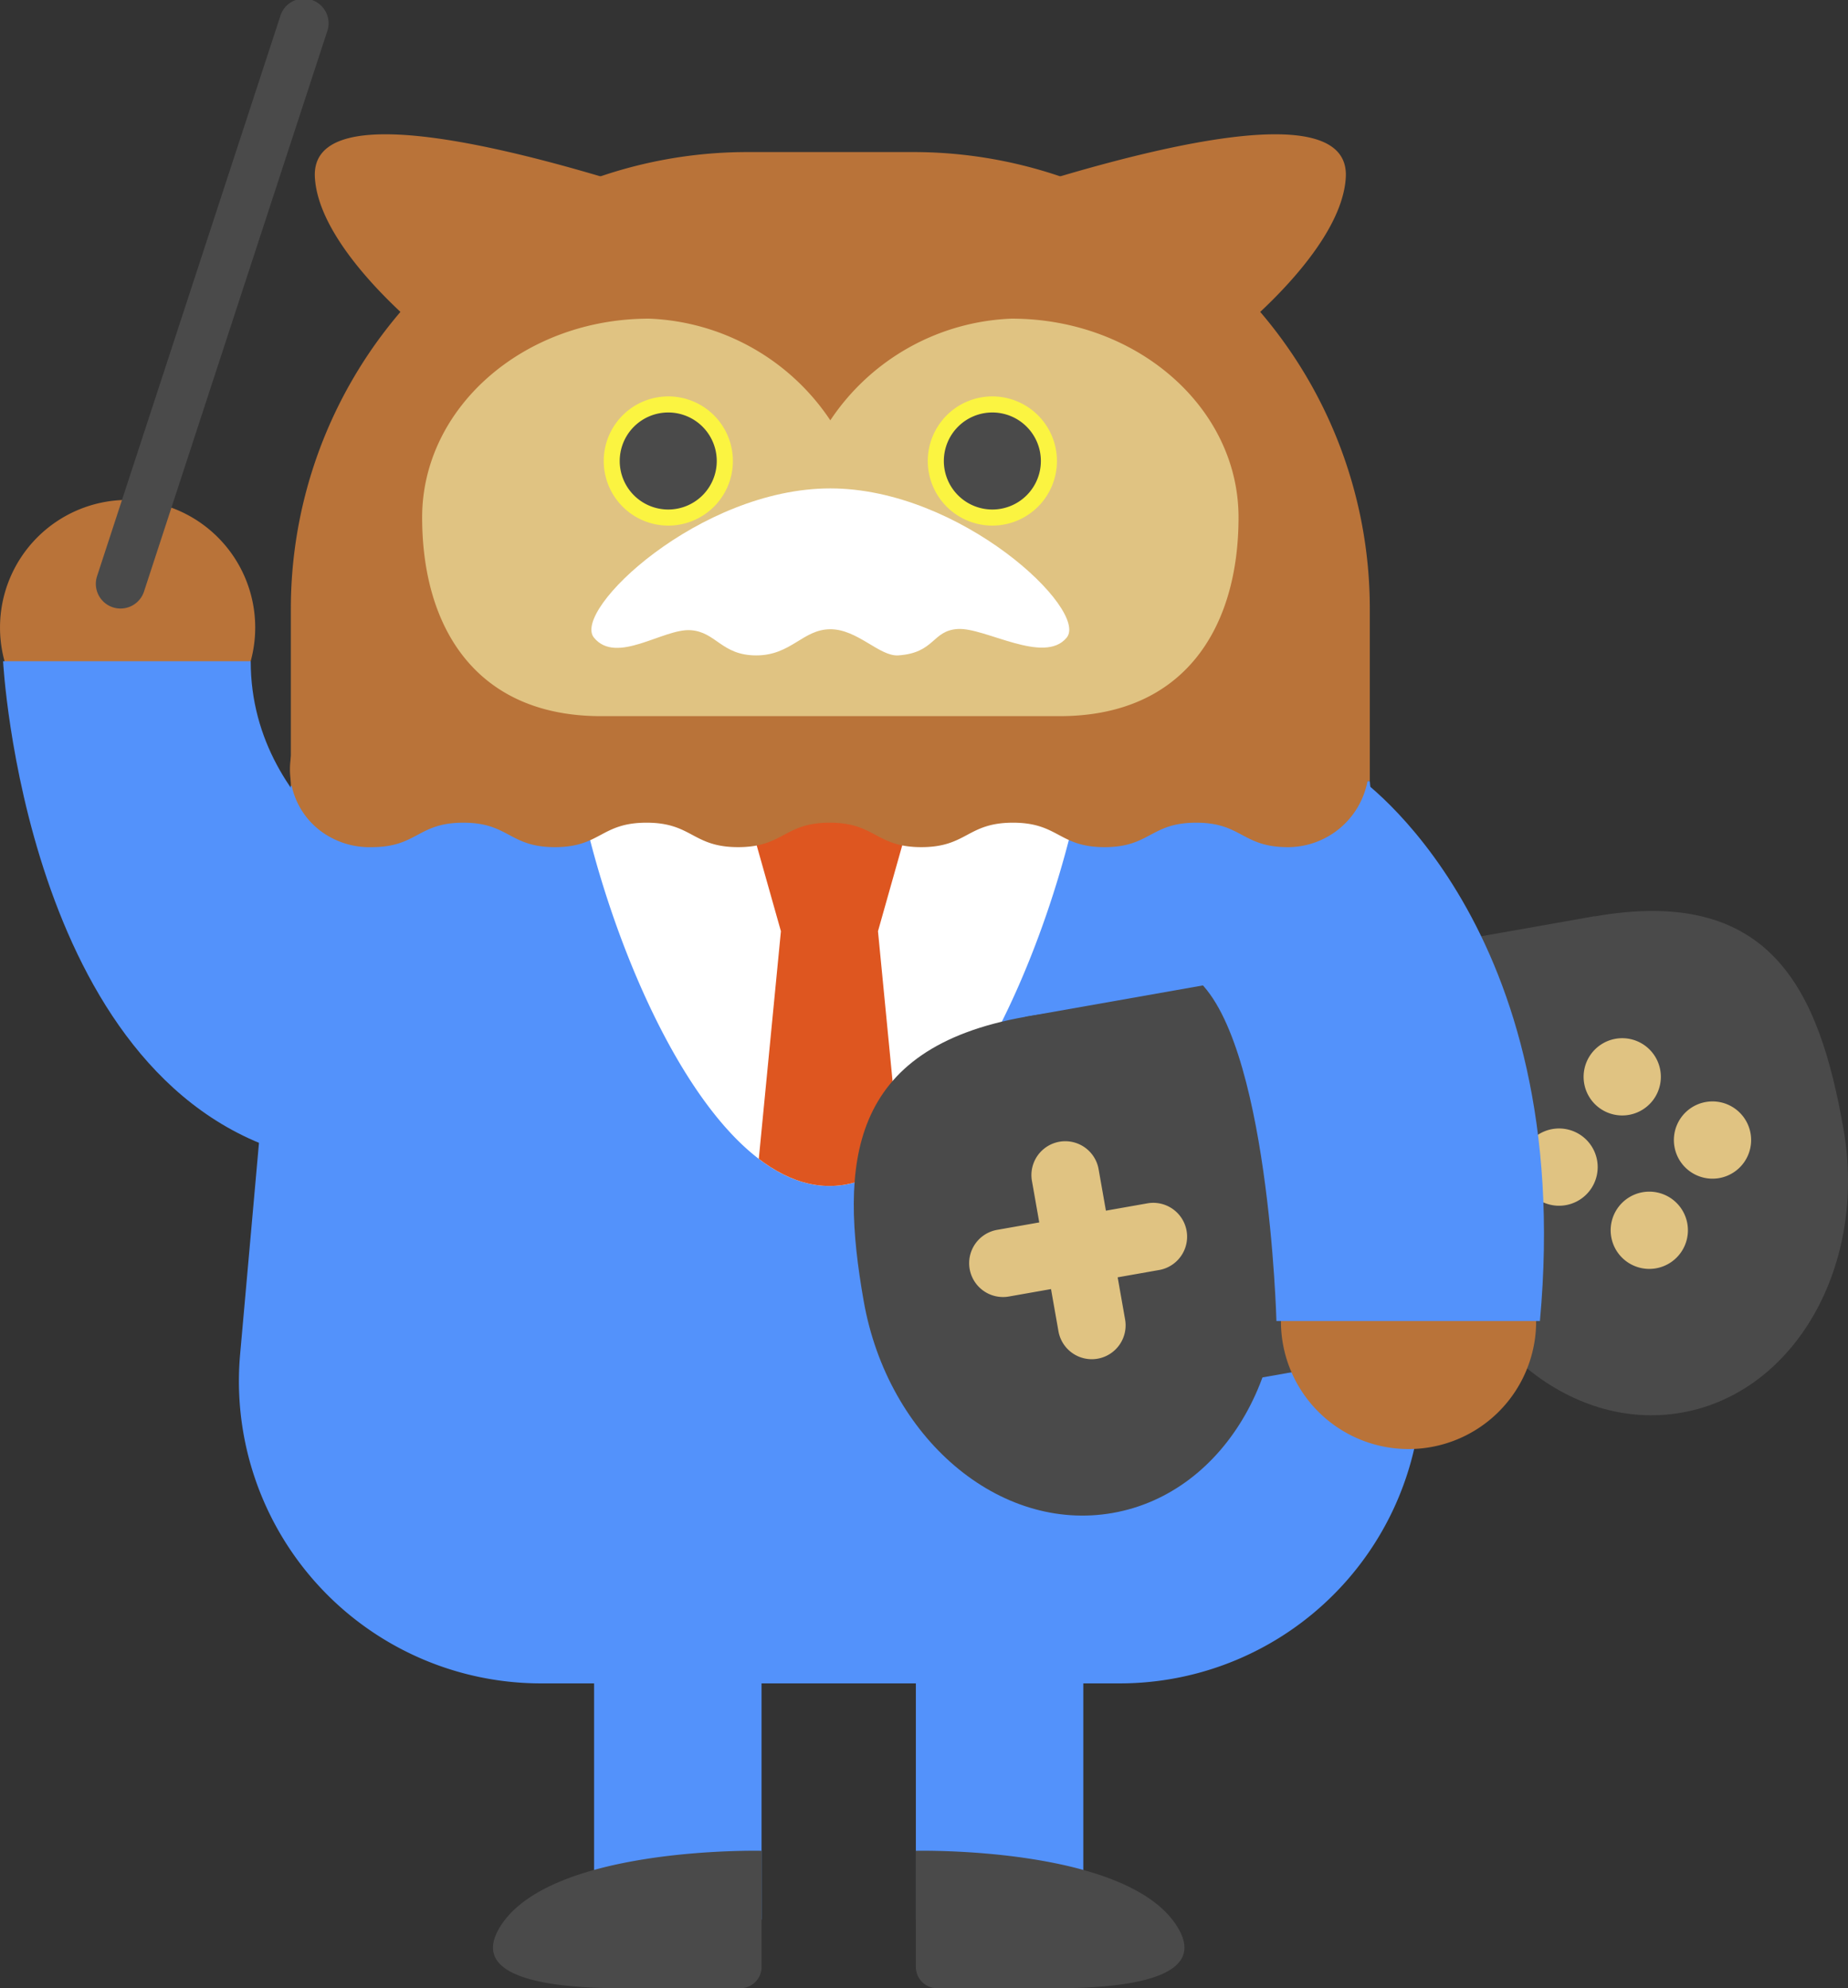 <svg id="グループ_981" data-name="グループ 981" xmlns="http://www.w3.org/2000/svg" xmlns:xlink="http://www.w3.org/1999/xlink" width="102.585" height="110.354" viewBox="0 0 102.585 110.354">
  <rect x="0" y="0" width="102.585" height="110.354" fill="#333333" stroke="none"/>
  <defs>
    <clipPath id="clip-path">
      <rect id="長方形_399" data-name="長方形 399" width="102.585" height="110.354" fill="none"/>
    </clipPath>
    <clipPath id="clip-path-2">
      <path id="パス_3596" data-name="パス 3596" d="M30.079,37.533c0,8.02,6.5,27.186,14.521,27.186S59.118,45.552,59.118,37.533a14.52,14.52,0,0,0-29.039,0" transform="translate(-30.079 -23.013)" fill="none"/>
    </clipPath>
  </defs>
  <g id="グループ_976" data-name="グループ 976" transform="translate(0 0)">
    <g id="グループ_975" data-name="グループ 975" clip-path="url(#clip-path)">
      <path id="パス_3593" data-name="パス 3593" d="M61.548,91.447H29.431a16.775,16.775,0,0,1-16.71-18.265l2.816-31.562,59.894-.262,2.825,31.831A16.775,16.775,0,0,1,61.548,91.447" transform="translate(0.608 1.987)" fill="#5392fb"/>
      <path id="パス_3594" data-name="パス 3594" d="M59.119,37.533c0,8.019-6.5,27.186-14.52,27.186S30.08,45.551,30.08,37.533a14.52,14.52,0,0,1,29.039,0" transform="translate(1.445 1.106)" fill="#fff"/>
    </g>
  </g>
  <g id="グループ_978" data-name="グループ 978" transform="translate(31.524 24.119)">
    <g id="グループ_977" data-name="グループ 977" clip-path="url(#clip-path-2)">
      <path id="パス_3595" data-name="パス 3595" d="M49.221,41.336H39.11L41.471,49.7,39.11,73.98H49.221L46.859,49.7Z" transform="translate(-29.645 -22.133)" fill="#de5620"/>
    </g>
  </g>
  <g id="グループ_980" data-name="グループ 980" transform="translate(0 0)">
    <g id="グループ_979" data-name="グループ 979" clip-path="url(#clip-path)">
      <rect id="長方形_400" data-name="長方形 400" width="9.296" height="23.409" transform="translate(32.978 83.128)" fill="#5392fb"/>
      <path id="パス_3597" data-name="パス 3597" d="M41.021,98.015s-12.134-.286-14.643,4.442c-1.394,2.626,2.915,3.2,7.019,3.187,2.218-.005,4.92,0,6.438,0a1.186,1.186,0,0,0,1.186-1.185Z" transform="translate(1.255 4.71)" fill="#4a4a4a"/>
      <rect id="長方形_401" data-name="長方形 401" width="9.296" height="23.409" transform="translate(50.84 83.128)" fill="#5392fb"/>
      <path id="パス_3598" data-name="パス 3598" d="M48.509,98.015s12.134-.286,14.643,4.442c1.394,2.626-2.915,3.2-7.019,3.187-2.218-.005-4.92,0-6.438,0a1.186,1.186,0,0,1-1.186-1.185Z" transform="translate(2.331 4.71)" fill="#4a4a4a"/>
      <rect id="長方形_402" data-name="長方形 402" width="32.067" height="21.995" transform="matrix(0.985, -0.174, 0.174, 0.985, 56.919, 56.435)" fill="#4a4a4a"/>
      <path id="パス_3599" data-name="パス 3599" d="M68.575,65.621C69.915,73.226,65.9,80.29,59.6,81.4S47.113,77.246,45.772,69.641s-.89-14.04,8.973-15.778,12.489,4.153,13.829,11.758" transform="translate(2.173 2.573)" fill="#4a4a4a"/>
      <path id="パス_3600" data-name="パス 3600" d="M98.707,60.308c1.34,7.6-2.677,14.669-8.973,15.779S77.245,71.933,75.9,64.329s-.89-14.04,8.973-15.779S97.366,52.7,98.707,60.308" transform="translate(3.621 2.318)" fill="#4a4a4a"/>
      <path id="パス_3601" data-name="パス 3601" d="M88.134,56.754a2.144,2.144,0,1,1-2.484-1.74,2.144,2.144,0,0,1,2.484,1.74" transform="translate(4.03 2.642)" fill="#e0c382"/>
      <path id="パス_3602" data-name="パス 3602" d="M89.567,64.881a2.144,2.144,0,1,1-2.484-1.74,2.144,2.144,0,0,1,2.484,1.74" transform="translate(4.099 3.032)" fill="#e0c382"/>
      <path id="パス_3603" data-name="パス 3603" d="M91.175,62.585a2.144,2.144,0,1,1,1.74-2.484,2.144,2.144,0,0,1-1.74,2.484" transform="translate(4.26 2.803)" fill="#e0c382"/>
      <path id="パス_3604" data-name="パス 3604" d="M83.047,64.018a2.144,2.144,0,1,1,1.74-2.484,2.144,2.144,0,0,1-1.74,2.484" transform="translate(3.87 2.872)" fill="#e0c382"/>
      <path id="パス_3605" data-name="パス 3605" d="M76.311,66.68l-1.238.218a1.049,1.049,0,0,1-.365-2.067l1.238-.218a1.049,1.049,0,1,1,.365,2.067" transform="translate(3.548 3.104)" fill="#eccc84"/>
      <path id="パス_3606" data-name="パス 3606" d="M72.348,62.116l-1.238.218a1.049,1.049,0,1,1-.365-2.067l1.238-.218a1.049,1.049,0,0,1,.365,2.067" transform="translate(3.358 2.885)" fill="#eccc84"/>
      <path id="パス_3607" data-name="パス 3607" d="M58.308,72.51h0a1.879,1.879,0,0,1-2.177-1.525l-1.478-8.378a1.879,1.879,0,0,1,3.7-.653l1.478,8.379a1.88,1.88,0,0,1-1.525,2.177" transform="translate(2.625 2.902)" fill="#e0c382"/>
      <path id="パス_3608" data-name="パス 3608" d="M51.361,67.377h0A1.879,1.879,0,0,1,52.886,65.2l8.378-1.478a1.879,1.879,0,0,1,.653,3.7L53.538,68.9a1.88,1.88,0,0,1-2.177-1.525" transform="translate(2.467 3.061)" fill="#e0c382"/>
      <path id="パス_3609" data-name="パス 3609" d="M14.167,33.559a7.083,7.083,0,1,1-7.084-7.084,7.084,7.084,0,0,1,7.084,7.084" transform="translate(0 1.272)" fill="#b97339"/>
      <path id="パス_3610" data-name="パス 3610" d="M82.013,70.307a7.083,7.083,0,1,1-7.084-7.084,7.084,7.084,0,0,1,7.084,7.084" transform="translate(3.26 3.038)" fill="#b97339"/>
      <path id="パス_3611" data-name="パス 3611" d="M23.165,47.918s-9.256-4.067-9.256-12.9H.163S1.363,58.143,16.09,62.35Z" transform="translate(0.008 1.682)" fill="#5392fb"/>
      <path id="パス_3612" data-name="パス 3612" d="M72.3,41.121s12.164,8.26,10.145,30.222H67.818s-.419-15.876-4.6-19.113" transform="translate(3.038 1.976)" fill="#5392fb"/>
      <path id="パス_3613" data-name="パス 3613" d="M75.188,41.229A4.505,4.505,0,0,1,70.826,46.5h-.075c-2.544,0-2.544-1.357-5.087-1.357s-2.544,1.357-5.086,1.357-2.544-1.357-5.086-1.357-2.543,1.357-5.085,1.357-2.543-1.357-5.086-1.357-2.543,1.357-5.085,1.357-2.543-1.357-5.085-1.357-2.543,1.357-5.084,1.357-2.544-1.357-5.086-1.357-2.543,1.357-5.084,1.357a4.5,4.5,0,0,1-2.2-.5,4.272,4.272,0,0,1-2.277-4.539C17.954,26.46,21.774,10.8,45.324,10.8c23.425,0,27.33,15.492,29.864,30.427" transform="translate(0.738 0.519)" fill="#b97339"/>
      <path id="パス_3614" data-name="パス 3614" d="M44.859,18.06a2.629,2.629,0,0,1,.427-4.715c7.683-2.9,27.648-9.882,27.327-3.852-.2,3.74-5.335,8.05-6.246,8.788a2.425,2.425,0,0,1-.269.193c-3.458,2.1-15.844,2.77-21.238-.414" transform="translate(2.094 0.342)" fill="#b97339"/>
      <path id="パス_3615" data-name="パス 3615" d="M44.432,18.06a2.629,2.629,0,0,0-.427-4.715c-7.683-2.9-27.648-9.882-27.327-3.852.2,3.74,5.335,8.05,6.246,8.788a2.424,2.424,0,0,0,.269.193c3.458,2.1,15.844,2.77,21.238-.414" transform="translate(0.801 0.342)" fill="#b97339"/>
      <path id="パス_3616" data-name="パス 3616" d="M40.75,8.053h9.2A25.345,25.345,0,0,1,75.3,33.4v9.567l-59.894.263V33.4A25.345,25.345,0,0,1,40.75,8.053" transform="translate(0.74 0.387)" fill="#b97339"/>
      <path id="パス_3617" data-name="パス 3617" d="M55.076,16.875a12.674,12.674,0,0,0-10.058,5.643A12.673,12.673,0,0,0,34.96,16.875c-6.96,0-12.6,4.938-12.6,11.032s2.975,11.031,9.936,11.031H57.743c6.96,0,9.936-4.938,9.936-11.031s-5.643-11.032-12.6-11.032" transform="translate(1.074 0.811)" fill="#e0c382"/>
      <path id="パス_3618" data-name="パス 3618" d="M44.587,33.681c1.522,0,2.731,1.524,3.779,1.452,2.035-.14,1.864-1.372,3.291-1.465,1.509-.1,4.8,2,6.05.481s-5.874-8.284-13.121-8.284S30.22,32.627,31.467,34.149s3.849-.514,5.359-.415c1.426.092,1.713,1.4,3.652,1.4s2.588-1.452,4.109-1.452" transform="translate(1.505 1.243)" fill="#fff"/>
      <path id="パス_3619" data-name="パス 3619" d="M56.311,24.578a3.585,3.585,0,1,1-3.585-3.585,3.586,3.586,0,0,1,3.585,3.585" transform="translate(2.361 1.009)" fill="#fbf441"/>
      <path id="パス_3620" data-name="パス 3620" d="M39.147,24.578a3.585,3.585,0,1,1-3.585-3.585,3.586,3.586,0,0,1,3.585,3.585" transform="translate(1.537 1.009)" fill="#fbf441"/>
      <path id="パス_3621" data-name="パス 3621" d="M55.378,24.537a2.693,2.693,0,1,1-2.693-2.693,2.694,2.694,0,0,1,2.693,2.693" transform="translate(2.402 1.05)" fill="#4a4a4a"/>
      <path id="パス_3622" data-name="パス 3622" d="M38.211,24.537a2.693,2.693,0,1,1-2.693-2.693,2.694,2.694,0,0,1,2.693,2.693" transform="translate(1.577 1.05)" fill="#4a4a4a"/>
      <path id="パス_3623" data-name="パス 3623" d="M6.02,33.708h0a1.371,1.371,0,0,1-.876-1.729L15.3.944A1.371,1.371,0,1,1,17.9,1.8L7.75,32.832a1.372,1.372,0,0,1-1.729.876" transform="translate(0.244 0)" fill="#4a4a4a"/>
    </g>
  </g>
</svg>
